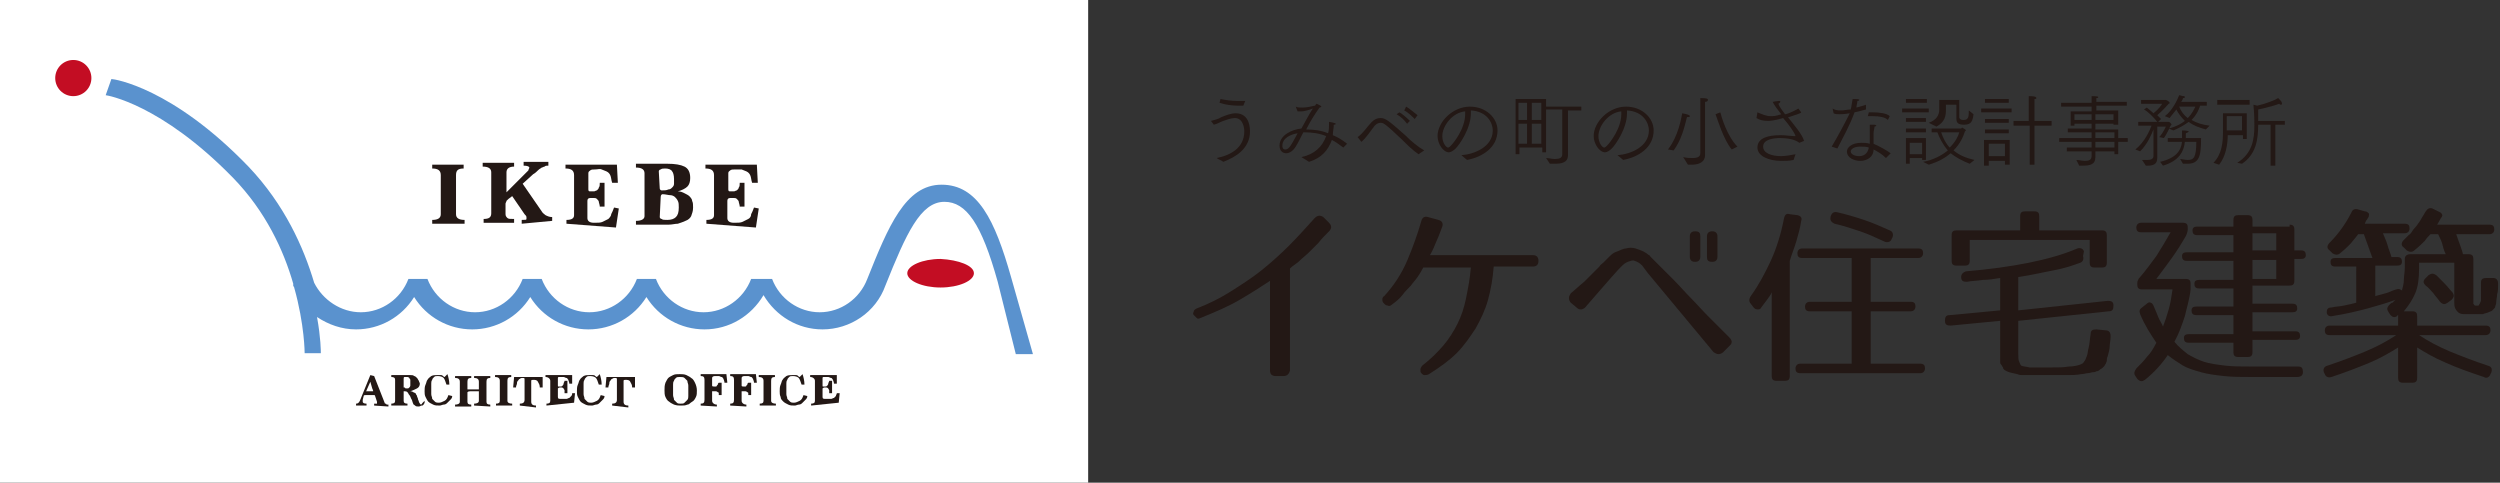 <?xml version="1.0" encoding="utf-8"?>
<!-- Generator: Adobe Illustrator 21.0.0, SVG Export Plug-In . SVG Version: 6.00 Build 0)  -->
<svg version="1.1" id="レイヤー_1" xmlns="http://www.w3.org/2000/svg" xmlns:xlink="http://www.w3.org/1999/xlink" x="0px"
	 y="0px" viewBox="0 0 262.6 50.7" style="enable-background:new 0 0 262.6 50.7;" xml:space="preserve">
<rect x="0" y="0" width="262.6" height="50.7" fill="#333333" stroke="none"/>
<style type="text/css">
	.st0{fill:#231815;}
	.st1{fill:#FFFFFF;}
	.st2{fill:#C30D23;}
	.st3{fill:#5A92CE;}
</style>
<g>
	<path class="st0" d="M127.2,12.7C127.2,12.7,127.2,12.7,127.2,12.7C127.2,12.7,127.2,12.7,127.2,12.7c0.4-0.1,0.8-0.2,1.1-0.4
		c0.5-0.2,1-0.4,1.5-0.4c1.1,0,1.5,0.9,1.5,1.9c0,1.8-1.5,2.7-2.8,3.2c-0.1-0.1-0.6-0.3-0.7-0.4c1.5-0.3,2.9-1.1,2.9-2.8
		c0-0.3-0.1-1.4-1-1.4c-0.4,0-0.9,0.2-1.2,0.3c-0.3,0.1-0.6,0.3-1,0.4L127.2,12.7z M128.2,10.4c0.5,0.1,1.1,0.2,1.7,0.2
		c0.3,0,0.6,0,0.9,0l-0.2,0.5c-0.2,0-0.3,0-0.5,0c-0.7,0-1.4-0.1-2-0.3L128.2,10.4z"/>
	<path class="st0" d="M136.7,16.5c1.4-0.3,2.2-1.1,2.6-2.2c-0.7-0.3-1.5-0.4-2.3-0.4h-0.1c-0.3,0.6-0.6,1.2-0.8,1.5
		c-0.3,0.5-0.7,0.7-1,0.7c-0.3,0-0.7-0.2-0.7-0.8c0-1.1,1.3-1.7,2.3-1.8c0.4-0.7,0.8-1.5,1.2-2.1c-0.3,0.1-0.8,0.3-1.2,0.3
		c-0.1,0-0.3,0-0.4,0l-0.2-0.5c0,0,0,0,0,0c0,0,0,0,0,0h0c0.2,0.1,0.4,0.1,0.7,0.1c0.4,0,0.9-0.1,1.3-0.2c0.1,0,0.1-0.2,0.2-0.2
		c0,0,0.5,0.2,0.5,0.3c0,0-0.1,0.1-0.2,0.1c-0.5,0.7-1,1.5-1.4,2.3c0.8,0,1.6,0.1,2.3,0.4c0.1-0.3,0.1-0.7,0.1-1l0-0.2c0,0,0,0,0,0
		c0,0,0.7,0.1,0.7,0.2c0,0.1-0.1,0.1-0.2,0.1c0,0.4-0.1,0.7-0.1,1.1c0.5,0.2,1,0.5,1.5,0.9l-0.4,0.4c-0.4-0.3-0.8-0.6-1.2-0.8
		c-0.4,1.1-1.1,1.9-2.4,2.3L136.7,16.5z M134.7,15.3c0,0.1,0,0.4,0.3,0.4c0.4,0,0.6-0.4,1.3-1.7C135.6,14.1,134.7,14.5,134.7,15.3z"
		/>
	<path class="st0" d="M142.6,14.4C142.5,14.4,142.5,14.4,142.6,14.4C142.5,14.4,142.5,14.4,142.6,14.4c0.6-0.4,1-1.1,1.5-1.6
		c0.3-0.3,0.6-0.4,0.9-0.4c0.5,0,0.8,0.2,2.6,1.8c0.6,0.6,1.3,1.2,2,1.6l-0.6,0.4c-0.6-0.4-1.2-1-1.8-1.6c-1.8-1.7-1.9-1.7-2.2-1.7
		c-0.2,0-0.4,0.1-0.6,0.3c-0.4,0.5-0.9,1.3-1.4,1.7L142.6,14.4z M147,11.8c0.2,0.1,0.7,0.5,1.1,0.9l-0.3,0.3c-0.3-0.4-0.6-0.7-1.1-1
		L147,11.8z M147.7,11.2c0.2,0.1,0.7,0.5,1.2,0.9l-0.3,0.4c-0.3-0.3-0.7-0.7-1.1-0.9L147.7,11.2z"/>
	<path class="st0" d="M153.5,16.3c1.4-0.1,3.3-0.9,3.3-2.6c0-0.8-0.6-2-2.3-2.1c0,0.1,0,0.2,0,0.3c0,1.6-1.2,3.3-1.6,3.7
		c-0.2,0.2-0.5,0.4-0.7,0.4c-0.6,0-1.2-0.9-1.2-1.7c0-1.5,1.6-3.1,3.4-3.1c1.7,0,2.9,1.2,2.9,2.5c0,1.8-1.6,2.8-3.2,3.1L153.5,16.3z
		 M151.5,14.3c0,0.7,0.4,1.2,0.6,1.2c0.1,0,0.2-0.1,0.3-0.2c0.3-0.3,1.5-1.8,1.5-3.3c0-0.1,0-0.2,0-0.3
		C152.6,11.8,151.5,13.2,151.5,14.3z"/>
	<path class="st0" d="M159.1,10.4h3.3v0.8h3.7v0.4h-1.4v3.8c0,0.4,0,0.8,0,0.9c0,0,0,0,0,0c0,0.8-0.7,0.9-1.4,0.9
		c-0.2,0-0.3,0-0.5,0l-0.4-0.6c0.3,0,0.6,0.1,0.9,0.1c0.5,0,0.8-0.1,0.8-0.5v-4.7h-1.7V16h-0.4v-0.5h-2.4v0.7h-0.4V10.4z
		 M160.4,12.6v-1.8h-0.9v1.8H160.4z M160.4,15.1V13h-0.9v2.1H160.4z M161.9,12.6l0-1.8h-1v1.8H161.9z M161.9,15.1V13h-1v2.1H161.9z"
		/>
	<path class="st0" d="M169.9,16.3c1.4-0.1,3.3-0.9,3.3-2.6c0-0.8-0.6-2-2.3-2.1c0,0.1,0,0.2,0,0.3c0,1.6-1.2,3.3-1.6,3.7
		c-0.2,0.2-0.5,0.4-0.7,0.4c-0.6,0-1.2-0.9-1.2-1.7c0-1.5,1.6-3.1,3.4-3.1c1.7,0,2.9,1.2,2.9,2.5c0,1.8-1.6,2.8-3.2,3.1L169.9,16.3z
		 M167.9,14.3c0,0.7,0.4,1.2,0.6,1.2c0.1,0,0.2-0.1,0.3-0.2c0.3-0.3,1.5-1.8,1.5-3.3c0-0.1,0-0.2,0-0.3
		C169,11.8,167.9,13.2,167.9,14.3z"/>
	<path class="st0" d="M175.2,15.7c1.1-1.4,1.4-3.3,1.5-3.8c0.6,0.1,0.8,0.2,0.8,0.3c0,0.1-0.1,0.1-0.3,0.1h0
		c-0.3,1.2-0.6,2.4-1.4,3.5L175.2,15.7z M176.8,16.5c0.4,0.1,0.7,0.1,1,0.1c0.6,0,0.8-0.2,0.8-0.5l0-5c0,0,0-0.5,0-0.8
		c0.8,0,0.8,0.1,0.8,0.2c0,0.1-0.1,0.2-0.3,0.2c0,0.2,0,0.5,0,0.5v4.2c0,0.4,0,0.8,0,0.9v0c0,0.7-0.6,1-1.4,1c-0.1,0-0.3,0-0.4,0
		L176.8,16.5z M181.9,15.7c-0.9-1.1-1.5-3.2-1.7-3.7l0.5-0.2c0.1,0.4,0.7,2.5,1.8,3.6L181.9,15.7z"/>
	<path class="st0" d="M184.6,11.8C184.6,11.7,184.6,11.7,184.6,11.8C184.6,11.7,184.6,11.7,184.6,11.8c0.5,0.2,0.9,0.4,1.4,0.4
		c0.3,0,0.5,0,1.1-0.2c-0.4-0.5-0.7-0.9-0.9-1.3c0,0,0.5-0.1,0.7-0.1c0.1,0,0.1,0,0.1,0.1c0,0,0,0.1-0.2,0.2
		c0.1,0.3,0.4,0.7,0.7,1.1c0.2,0,0.9-0.3,1.4-0.6l0.3,0.4c0,0,0,0,0,0c0,0.1-0.7,0.3-1.3,0.5l-0.1,0c0.7,0.9,1.5,1.8,1.7,2.5L189,15
		c-0.5-0.4-1.4-0.5-2-0.5c-0.6,0-1.8,0.1-1.8,0.9c0,0.7,0.9,1,1.9,1c0.4,0,1-0.1,1.5-0.2l-0.2,0.6c-0.4,0.1-0.9,0.1-1.3,0.1
		c-1.3,0-2.5-0.5-2.5-1.4c0-1,1.1-1.3,2.4-1.3h0.1c0.4,0,1.1,0.1,1.5,0.1c-0.1-0.4-0.7-1.2-1.3-1.9c-1,0.3-1.5,0.3-1.6,0.3
		c-0.5,0-0.9-0.1-1.2-0.3L184.6,11.8z"/>
	<path class="st0" d="M192.4,15.4c0.6-1,1.3-2.3,1.9-3.5c-0.6,0.1-0.9,0.1-1.1,0.1c-0.2,0-0.4,0-0.6-0.1l-0.1-0.5v0c0,0,0,0,0,0
		c0,0,0,0,0,0c0.3,0.2,0.6,0.2,0.9,0.2c0.3,0,0.7-0.1,1-0.1c0.1-0.4,0.1-0.6,0.2-1.1c0.4,0,0.7,0,0.7,0.1c0,0,0,0.1-0.2,0.1
		c0,0.2-0.1,0.5-0.1,0.7c0.4-0.1,0.7-0.2,1-0.3l0,0.5c-0.3,0.1-0.8,0.2-1.2,0.3c-0.5,1.4-1.3,2.8-1.8,3.8L192.4,15.4z M198.1,16.6
		c-0.4-0.4-0.9-0.7-1.3-0.9c0,0.8-0.7,1.2-1.4,1.2c-0.6,0-1.4-0.3-1.4-1c0-0.4,0.5-0.9,1.5-0.9c0.3,0,0.6,0,0.9,0.1c0-0.5,0-1,0-1.4
		c0-0.2,0-0.4,0-0.6c0,0,0.3,0,0.5,0c0.1,0,0.2,0.1,0.2,0.1s-0.1,0.1-0.2,0.1c0,0.2-0.1,0.4-0.1,0.7c0,0.4,0,0.8,0,1.1
		c0.5,0.2,1.4,0.7,1.8,1L198.1,16.6z M195.4,15.4c-0.7,0-1,0.3-1,0.5c0,0.3,0.4,0.5,0.9,0.5s0.9-0.3,1-0.9
		C196.1,15.4,195.7,15.4,195.4,15.4z M196.3,11.8c0.1,0,0.2,0,0.4,0c0.7,0,1.5,0.1,1.8,0.4l-0.2,0.4c0,0,0,0,0,0c0,0,0,0,0,0
		c-0.3-0.3-0.9-0.4-1.6-0.4c-0.1,0-0.2,0-0.4,0c-0.1,0-0.1,0-0.1,0v0L196.3,11.8z"/>
	<path class="st0" d="M199.8,11.4h2.8v0.4h-2.8V11.4z M200.2,14.5h2.1v2.3l-0.4,0v-0.2h-1.3v0.6l-0.4,0V14.5z M200.2,10.4h2.2v0.4
		h-2.2V10.4z M200.2,12.4h2.1v0.4h-2.1V12.4z M200.2,13.5h2.1v0.4h-2.1V13.5z M201.9,16.2v-1.2h-1.3v1.2H201.9z M202,17
		c1.1-0.2,2-0.7,2.6-1.2c-0.6-0.7-0.9-1.4-1.1-1.9h-0.6v-0.4h3.1c0,0,0.1-0.1,0.1-0.1c0,0,0.4,0.2,0.4,0.3c0,0-0.1,0.1-0.1,0.1
		c-0.2,0.6-0.5,1.3-1.2,2c0.6,0.5,1.3,0.8,2.2,1l-0.5,0.4c-0.8-0.3-1.5-0.7-2-1.1c-0.6,0.5-1.3,0.9-2.3,1.2L202,17z M202.6,12.9
		c0.8-0.3,1.1-0.8,1.1-1.4c0-0.3,0-0.9,0-1h2.1l0,1.8c0,0.2,0.2,0.3,0.4,0.3c0.4,0,0.6-0.1,0.6-0.8v-0.2l0.5,0.4
		c-0.1,0.7-0.2,1.1-1,1.1c-0.6,0-0.8-0.2-0.8-0.6l0-1.5h-1.1v0.5c0,0.7-0.1,1.3-1,1.8L202.6,12.9z M203.9,13.9
		c0.2,0.6,0.5,1.2,0.9,1.6c0.6-0.6,0.9-1.2,1-1.6H203.9z"/>
	<path class="st0" d="M208.1,11.4h3.2v0.4h-3.2V11.4z M208.5,14.7h2.6v2.6h-0.5v-0.4h-1.7v0.5h-0.5V14.7z M208.5,10.4h2.5v0.4h-2.5
		V10.4z M208.5,12.5h2.5v0.4h-2.5V12.5z M208.5,13.6h2.5V14h-2.5V13.6z M210.6,16.4v-1.3h-1.7v1.3H210.6z M213.1,13.2h-1.6v-0.5h1.6
		v-2c0-0.1,0-0.4,0-0.6c0.3,0,0.8,0,0.8,0.2c0,0.1-0.1,0.1-0.2,0.1c0,0.1,0,0.4,0,0.4v1.9h1.8v0.5h-1.8v4.1h-0.5V13.2z"/>
	<path class="st0" d="M218.1,16.8c0.3,0,0.6,0.1,0.9,0.1c0.4,0,0.7-0.1,0.7-0.5v-0.5h-2.6v-0.4h2.6v-0.6h-3.4v-0.4h3.4v-0.6h-2.5
		v-0.4h2.5V13h-1.8v0.2h-0.4v-1.5h2.2v-0.5h-3.2v-0.4h3.2v-0.1c0,0,0-0.3,0-0.6c0.3,0,0.7,0,0.7,0.1c0,0.1-0.1,0.1-0.2,0.1
		c0,0.2,0,0.4,0,0.4v0h3.2v0.4h-3.2v0.5h2.3v1.5H222V13h-1.9v0.6h2.4v0.9h1v0.4h-1v1.3h-0.4v-0.3h-2c0,0.3,0,0.5,0,0.6
		c0,0.8-0.6,0.9-1.3,0.9c-0.1,0-0.3,0-0.4,0L218.1,16.8z M219.7,12.7V12h-1.8v0.6H219.7z M222,12.7V12h-1.9v0.6H222z M222.1,14.5
		v-0.6h-2v0.6H222.1z M222.1,15.5v-0.6h-2v0.6H222.1z"/>
	<path class="st0" d="M225,16.8c0.1,0,0.4,0,0.6,0c0.3,0,0.6-0.1,0.6-0.4v-0.9c0-0.5,0-1.4,0-1.9c-0.2,0.5-0.6,1.5-1.4,2.3l-0.5-0.2
		c1-0.8,1.5-2,1.7-2.5h-1.4v-0.4h2c-0.4-0.5-1-1.1-1.4-1.3l0.3-0.2c0.1,0.1,0.4,0.3,0.7,0.6c0.5-0.4,0.9-0.9,0.9-1l-2.2,0v-0.4h2.5
		c0,0,0.1,0,0.1,0c0.1,0,0.4,0.2,0.4,0.3c0,0,0,0.1-0.1,0.1c-0.1,0.1-0.6,0.7-1.2,1.2c0.1,0.1,0.3,0.3,0.4,0.4l-0.3,0.3h1
		c0,0,0.1,0,0.1,0c0,0,0,0,0,0c0.1,0,0.3,0.2,0.3,0.3c0,0-0.1,0.1-0.1,0.1c-0.1,0.2-0.4,0.9-0.7,1.3l-0.5-0.1
		c0.4-0.4,0.7-1.1,0.7-1.1h-0.9v2.5c0,0.4,0,0.7,0,0.8c0,0.7-0.5,0.8-1,0.8c-0.1,0-0.2,0-0.2,0L225,16.8z M226.9,17
		c1.7-0.4,2.2-1.2,2.3-2.1h-1.5v-0.4h1.5c0,0,0-0.1,0-0.8c0.6,0,0.7,0.1,0.7,0.1c0,0.1-0.1,0.1-0.3,0.2c0,0.1,0,0.3,0,0.5h1.6
		c0,1.7-0.1,2.7-1.4,2.7c-0.2,0-0.4,0-0.5,0l-0.3-0.5c0.2,0,0.5,0.1,0.8,0.1c0.6,0,0.9-0.2,0.9-1.9h-1.2c-0.1,1-0.6,2-2.3,2.5
		L226.9,17z M227.8,13.5c0.8-0.2,1.3-0.5,1.7-0.8c-0.4-0.4-0.7-0.8-0.9-1.2c-0.2,0.3-0.5,0.6-0.7,0.9l-0.5-0.2
		c0.8-0.6,1.3-1.7,1.5-2.2c0.1,0,0.3,0.1,0.5,0.1c0.1,0,0.1,0.1,0.1,0.1c0,0.1-0.1,0.1-0.2,0.1h0c0,0.1-0.1,0.3-0.2,0.4h2.7v0.4
		h-0.7c-0.1,0.3-0.3,0.9-0.9,1.5c0.5,0.3,1.1,0.5,1.9,0.6l-0.4,0.4c-0.7-0.2-1.3-0.4-1.8-0.8c-0.4,0.3-0.9,0.6-1.6,0.9L227.8,13.5z
		 M228.9,11.2c0.2,0.5,0.5,0.9,0.9,1.2c0.5-0.5,0.7-1,0.8-1.2H228.9z"/>
	<path class="st0" d="M232.5,17.1c0.9-0.9,1-2.2,1-3.2l0-0.7l0-1.3h2.5v2.7h-0.4v-0.4h-1.6c0,1-0.2,2.2-0.9,3.1L232.5,17.1z
		 M232.9,10.5h3.4V11h-3.4V10.5z M235.5,13.7v-1.5h-1.6l0,0.9l0,0.6H235.5z M235,17.1c1.6-1,1.8-2.5,1.8-3.9c0-0.4,0-1.2-0.1-2.2
		l0.4,0.1c0.9-0.2,1.9-0.6,2.2-0.8c0.3,0.3,0.4,0.4,0.4,0.6c0,0,0,0.1-0.1,0.1s-0.1,0-0.2-0.1c-0.2,0.1-1.2,0.4-2.2,0.6l0,1.2h2.8
		v0.4H239v4.3h-0.5v-4.3h-1.3c0,1.5-0.2,3.1-1.7,4.1L235,17.1z"/>
</g>
<rect class="st1" width="114.3" height="50.7"/>
<g>
	<g>
		<path class="st0" d="M45.4,23.5l0-0.4c0.6,0,0.9-0.2,0.9-0.6l0-4.1c0-0.5-0.3-0.7-0.9-0.7l0-0.4l3.3,0l0,0.4
			c-0.6,0-0.8,0.2-0.8,0.7l0,4.1c0,0.4,0.3,0.6,0.9,0.6l0,0.4L45.4,23.5z"/>
		<path class="st0" d="M54.8,23.5l0-0.4c0.4,0,0.5,0,0.5-0.1c0,0,0-0.1,0-0.2c0-0.1-0.1-0.2-0.2-0.3l-1.3-1.9l-0.4,0.3
			c-0.1,0.1-0.1,0.1-0.2,0.2c0,0.1-0.1,0.2-0.1,0.3l0,1.1c0,0.2,0.1,0.3,0.2,0.4c0.1,0.1,0.3,0.1,0.7,0.1l0,0.4l-3.2,0l0-0.4
			c0.6,0,0.8-0.2,0.8-0.6l0-4.3c0-0.4-0.3-0.6-0.9-0.6l0-0.4l3.3,0l0,0.4c-0.5,0-0.8,0.2-0.8,0.6l0,2.1l2-2c0.1-0.1,0.2-0.2,0.3-0.3
			c0-0.1,0.1-0.2,0.1-0.3c0-0.1-0.2-0.2-0.6-0.2l0-0.4l2.6,0l0,0.4c-0.2,0-0.3,0-0.4,0.1c-0.1,0-0.2,0.1-0.3,0.1
			c-0.1,0.1-0.2,0.1-0.4,0.3c-0.1,0.1-0.3,0.3-0.5,0.4l-1.1,1l2,2.9c0.1,0.2,0.3,0.3,0.4,0.4c0.2,0.1,0.4,0.2,0.7,0.2l0,0.4
			L54.8,23.5z"/>
		<path class="st0" d="M59.5,23.5l0-0.4c0.6,0,0.8-0.2,0.8-0.5l0-4.2c0-0.5-0.3-0.7-0.9-0.7l0-0.4l5.4,0l0.1,1.9l-0.6,0
			c-0.1-0.3-0.1-0.6-0.2-0.8c-0.1-0.2-0.2-0.3-0.4-0.4c-0.2-0.1-0.3-0.1-0.5-0.2s-0.4,0-0.7,0c-0.2,0-0.4,0-0.5,0.1
			s-0.2,0.1-0.2,0.3l0,1.7c0,0.2,0.1,0.2,0.2,0.2c0.2,0,0.3,0,0.4,0c0.1,0,0.2-0.1,0.3-0.1c0.1-0.1,0.2-0.2,0.2-0.3
			c0.1-0.1,0.1-0.3,0.1-0.5l0.5,0l0,2.5l-0.5,0c0-0.2-0.1-0.4-0.1-0.5c0-0.1-0.1-0.2-0.2-0.3c-0.1-0.1-0.2-0.1-0.3-0.1
			c-0.1,0-0.3,0-0.4,0c-0.2,0-0.3,0.1-0.3,0.3l0,1.8c0,0.3,0.2,0.5,0.7,0.5c0.4,0,0.7,0,0.9-0.1c0.2-0.1,0.4-0.2,0.6-0.3
			c0.1-0.1,0.3-0.3,0.3-0.5c0.1-0.2,0.2-0.4,0.3-0.7l0.5,0.1l-0.3,2L59.5,23.5z"/>
		<path class="st0" d="M67.7,18.2c0-0.4-0.3-0.6-0.9-0.6l0-0.4l3.3,0c0.8,0,1.4,0.1,1.8,0.3c0.4,0.2,0.6,0.6,0.6,1.2
			c0,0.4-0.1,0.7-0.3,0.9c-0.2,0.2-0.6,0.4-1,0.5c0.3,0,0.5,0.1,0.7,0.2c0.2,0.1,0.4,0.2,0.5,0.3c0.1,0.1,0.3,0.3,0.3,0.5
			c0.1,0.2,0.1,0.4,0.1,0.7c0,0.4-0.1,0.6-0.2,0.9c-0.1,0.2-0.3,0.4-0.6,0.5c-0.2,0.1-0.5,0.2-0.8,0.3c-0.3,0-0.6,0.1-1,0.1
			c-0.5,0-1.1,0-1.6,0c-0.6,0-1.2,0-1.8,0l0-0.4c0.6,0,0.9-0.2,0.9-0.5L67.7,18.2z M69.3,19.8c0,0.1,0.1,0.2,0.2,0.2
			c0.3,0,0.5,0,0.7-0.1c0.2,0,0.3-0.1,0.4-0.2c0.1-0.1,0.2-0.2,0.2-0.4c0-0.1,0-0.3,0-0.5c0-0.4-0.1-0.7-0.2-0.8
			c-0.1-0.2-0.4-0.3-0.7-0.3c-0.2,0-0.4,0-0.5,0.1c-0.1,0-0.2,0.1-0.2,0.2L69.3,19.8z M69.3,22.8c0,0.1,0.1,0.2,0.2,0.2
			c0.1,0.1,0.3,0.1,0.6,0.1c0.4,0,0.7-0.1,0.9-0.3c0.2-0.2,0.3-0.5,0.3-1c0-0.3,0-0.5-0.1-0.7c-0.1-0.2-0.2-0.3-0.3-0.4
			c-0.1-0.1-0.3-0.2-0.5-0.2c-0.2,0-0.5-0.1-0.8-0.1c-0.1,0-0.2,0.1-0.2,0.3L69.3,22.8z"/>
		<path class="st0" d="M74.2,23.5l0-0.4c0.6,0,0.8-0.2,0.8-0.5l0-4.2c0-0.5-0.3-0.7-0.9-0.7l0-0.4l5.4,0l0.1,1.9l-0.6,0
			c-0.1-0.3-0.1-0.6-0.2-0.8c-0.1-0.2-0.2-0.3-0.4-0.4c-0.2-0.1-0.3-0.1-0.5-0.2c-0.2,0-0.4,0-0.7,0c-0.2,0-0.4,0-0.5,0.1
			s-0.2,0.1-0.2,0.3l0,1.7c0,0.2,0.1,0.2,0.2,0.2c0.2,0,0.3,0,0.4,0c0.1,0,0.2-0.1,0.3-0.1c0.1-0.1,0.2-0.2,0.2-0.3
			c0.1-0.1,0.1-0.3,0.1-0.5l0.5,0l0,2.5l-0.5,0c0-0.2-0.1-0.4-0.1-0.5c0-0.1-0.1-0.2-0.2-0.3c-0.1-0.1-0.2-0.1-0.3-0.1
			c-0.1,0-0.3,0-0.4,0c-0.2,0-0.3,0.1-0.3,0.3l0,1.8c0,0.3,0.2,0.5,0.7,0.5c0.4,0,0.7,0,0.9-0.1c0.2-0.1,0.4-0.2,0.6-0.3
			s0.3-0.3,0.3-0.5c0.1-0.2,0.2-0.4,0.3-0.7l0.5,0.1l-0.3,2L74.2,23.5z"/>
	</g>
	<g>
		<circle class="st2" cx="7.7" cy="8.2" r="1.9"/>
		<path class="st2" d="M102.3,28.7c0,0.8-1.6,1.5-3.5,1.5c-1.9,0-3.5-0.7-3.5-1.5c0-0.8,1.6-1.5,3.5-1.5
			C100.7,27.3,102.3,27.9,102.3,28.7z"/>
		<g>
			<path class="st3" d="M106.2,29.1c-1.7-6-3.5-9.7-7.3-9.7c-3.8,0-5.6,4.4-7.8,9.9c0,0,0,0,0,0c-0.8,2.1-2.8,3.5-5,3.5
				c-2.2,0-4.2-1.4-5-3.5c0,0,0,0,0,0l-2.2,0c0,0,0,0,0,0c-0.8,2.1-2.8,3.5-5,3.5c-2.2,0-4.2-1.4-5-3.5c0,0,0,0,0,0l-2,0
				c0,0,0,0,0,0c-0.8,2.1-2.8,3.5-5,3.5c-2.2,0-4.2-1.4-5-3.5c0,0,0,0,0,0l-2,0c0,0,0,0,0,0c-0.8,2.1-2.8,3.5-5,3.5
				c-2.2,0-4.2-1.4-5-3.5c0,0,0,0,0,0l-2,0c0,0,0,0,0,0c-0.8,2.1-2.8,3.5-5,3.5c-2.1,0-4-1.3-4.9-3.1c-1.1-3.7-3.1-8.2-6.9-12.2
				c-8-8.3-14.1-9.2-14.4-9.2L11.1,10c0.1,0,5.8,0.9,13.4,8.7c3.4,3.5,5.3,7.6,6.3,11.1c0,0.1,0,0.1,0,0.2c0,0.1,0.1,0.1,0.1,0.2
				c1.1,3.9,1.1,6.9,1.1,6.9l1.7,0c0-0.2,0-1.6-0.4-3.8c1.2,0.8,2.6,1.3,4.1,1.3c2.5,0,4.8-1.3,6.1-3.4c1.3,2.1,3.6,3.4,6.1,3.4
				c2.5,0,4.8-1.3,6.1-3.4c1.3,2.1,3.6,3.4,6.1,3.4c2.5,0,4.8-1.3,6.1-3.4c1.3,2.1,3.6,3.4,6.1,3.4c2.6,0,4.9-1.4,6.2-3.6
				c1.3,2.2,3.6,3.6,6.2,3.6c2.9,0,5.6-1.8,6.6-4.6l0,0c2.2-5.5,3.7-8.8,6.2-8.8c2.3,0,3.9,2.3,5.6,8.4l1.9,7.6l1.8,0L106.2,29.1z"
				/>
		</g>
	</g>
	<g>
		<g>
			<path class="st0" d="M39.3,42.6l0-0.2c0,0,0.1,0,0.1,0c0,0,0.1,0,0.1,0c0,0,0.1,0,0.1,0c0,0,0,0,0,0c0,0,0,0,0-0.1s0,0,0-0.1
				l-0.2-0.6c0,0,0-0.1-0.1-0.1c-0.1,0-0.1,0-0.2,0l-0.7,0c-0.1,0-0.2,0-0.2,0.1L38.1,42c0,0,0,0,0,0.1c0,0,0,0,0,0.1
				c0,0.1,0.1,0.2,0.4,0.2l0,0.2l-1.1,0l0-0.2c0.2,0,0.3-0.1,0.4-0.3l1.1-2.7l0.4,0.1l1.1,2.8c0,0,0,0.1,0.1,0.1c0,0,0.1,0,0.1,0.1
				c0,0,0.1,0,0.1,0c0,0,0.1,0,0.1,0l0,0.2L39.3,42.6z M38.9,40.1L38.5,41c0,0.1-0.1,0.1-0.1,0.1c0,0,0,0,0.1,0l0.6,0
				c0.1,0,0.1,0,0.1,0c0,0,0-0.1-0.1-0.3L38.9,40.1z"/>
			<path class="st0" d="M44.6,42.1c0,0,0,0.1,0,0.2c0,0.1-0.1,0.1-0.1,0.2c-0.1,0.1-0.1,0.1-0.2,0.1c-0.1,0-0.2,0.1-0.3,0.1
				c-0.2,0-0.3,0-0.4-0.1c-0.1-0.1-0.2-0.1-0.2-0.2c-0.1-0.2-0.1-0.4-0.2-0.5c-0.1-0.2-0.1-0.3-0.2-0.4c-0.1-0.1-0.1-0.2-0.2-0.3
				c-0.1-0.1-0.2-0.1-0.3-0.1c-0.1,0-0.1,0-0.1,0l0,1c0,0.2,0.1,0.3,0.4,0.3l0,0.2l-1.7,0l0-0.2c0.3,0,0.4-0.1,0.4-0.3l0-2.2
				c0-0.2-0.1-0.3-0.4-0.3l0-0.2l0.8,0c0.1,0,0.2,0,0.3,0c0.1,0,0.2,0,0.2,0c0.1,0,0.2,0,0.3,0c0.1,0,0.2,0,0.4,0
				c0.2,0,0.3,0,0.4,0.1c0.1,0,0.2,0.1,0.3,0.2c0.1,0.1,0.1,0.2,0.2,0.3c0,0.1,0.1,0.2,0.1,0.3c0,0.2-0.1,0.4-0.3,0.5
				c-0.2,0.1-0.4,0.2-0.7,0.3c0.1,0,0.2,0,0.3,0.1c0.1,0,0.2,0.1,0.2,0.1c0.1,0,0.1,0.1,0.1,0.1c0,0.1,0.1,0.1,0.1,0.2
				c0,0.1,0.1,0.2,0.1,0.3c0,0.1,0.1,0.2,0.1,0.3c0,0.1,0.1,0.1,0.1,0.2c0,0,0.1,0.1,0.1,0.1c0.1,0,0.1-0.1,0.2-0.2L44.6,42.1z
				 M42.6,40.8c0.1,0,0.2,0,0.2,0c0.1,0,0.1,0,0.2-0.1c0,0,0.1-0.1,0.1-0.2c0-0.1,0-0.2,0-0.3c0-0.1,0-0.2,0-0.3
				c0-0.1-0.1-0.1-0.1-0.2c0,0-0.1-0.1-0.2-0.1c-0.1,0-0.1,0-0.2,0l-0.1,0c-0.1,0-0.1,0.1-0.1,0.2l0,0.9c0,0,0,0,0.1,0L42.6,40.8z"
				/>
			<path class="st0" d="M47.5,41.6c0,0.2-0.1,0.3-0.2,0.4c-0.1,0.1-0.2,0.2-0.3,0.3c-0.1,0.1-0.2,0.2-0.4,0.2
				c-0.1,0-0.3,0.1-0.4,0.1c-0.3,0-0.5,0-0.7-0.1s-0.4-0.2-0.5-0.3c-0.1-0.1-0.2-0.3-0.3-0.5c-0.1-0.2-0.1-0.4-0.1-0.6
				c0-0.2,0-0.5,0.1-0.7c0.1-0.2,0.1-0.4,0.2-0.5c0.1-0.2,0.3-0.3,0.4-0.4c0.2-0.1,0.4-0.1,0.6-0.1c0.1,0,0.2,0,0.2,0
				c0.1,0,0.2,0,0.2,0c0.1,0,0.2,0,0.2,0.1c0.1,0,0.1,0.1,0.2,0.1c0.1-0.1,0.2-0.2,0.3-0.3c0.1,0.3,0.2,0.7,0.2,1.1l-0.3,0
				c-0.1-0.3-0.2-0.6-0.3-0.7c-0.1-0.1-0.3-0.2-0.6-0.2c-0.2,0-0.3,0-0.4,0.1c-0.1,0.1-0.2,0.2-0.2,0.3c-0.1,0.1-0.1,0.3-0.1,0.4
				c0,0.2,0,0.3,0,0.5c0,0.2,0,0.4,0,0.6c0,0.2,0.1,0.3,0.1,0.5c0.1,0.1,0.2,0.2,0.3,0.3c0.1,0.1,0.3,0.1,0.4,0.1
				c0.2,0,0.4-0.1,0.6-0.2c0.2-0.1,0.3-0.3,0.4-0.6L47.5,41.6z"/>
			<path class="st0" d="M49.8,42.6l0-0.2c0.3,0,0.5-0.1,0.5-0.3l0-1c0,0-0.1,0-0.1,0c-0.1,0-0.1,0-0.2,0l-0.6,0
				c-0.1,0-0.2,0-0.3,0.1l0,1c0,0.2,0.1,0.3,0.4,0.3l0,0.2l-1.7,0l0-0.2c0.3,0,0.5-0.1,0.5-0.3l0-2.1c0-0.3-0.2-0.4-0.5-0.4l0-0.2
				l1.7,0l0,0.2c-0.3,0-0.4,0.1-0.4,0.4l0,0.8c0,0,0.1,0,0.1,0s0.1,0,0.2,0l0.6,0c0.2,0,0.3,0,0.3,0l0-0.8c0-0.3-0.2-0.4-0.5-0.4
				l0-0.2l1.7,0l0,0.2c-0.3,0-0.4,0.1-0.4,0.4l0,2.1c0,0.2,0.1,0.3,0.4,0.3l0,0.2L49.8,42.6z"/>
			<path class="st0" d="M52.1,42.6l0-0.2c0.3,0,0.4-0.1,0.4-0.3l0-2.1c0-0.3-0.2-0.4-0.5-0.4l0-0.2l1.7,0l0,0.2
				c-0.3,0-0.4,0.1-0.4,0.4l0,2.1c0,0.2,0.2,0.3,0.5,0.3l0,0.2L52.1,42.6z"/>
			<path class="st0" d="M54.6,42.6l0-0.2c0.3,0,0.5-0.1,0.5-0.4l0-2.2c0-0.1-0.1-0.1-0.2-0.1c-0.1,0-0.2,0-0.3,0.1
				c-0.1,0-0.1,0.1-0.2,0.2s-0.1,0.2-0.1,0.3c0,0.1-0.1,0.2-0.1,0.4l-0.3,0l0.1-1.1c0.1,0,0.2,0,0.3,0c0.1,0,0.2,0,0.2,0l1.9,0
				c0.1,0,0.2,0,0.3,0c0.1,0,0.2,0,0.3,0l0,1.1l-0.3,0c0-0.3-0.1-0.4-0.2-0.6s-0.3-0.2-0.5-0.2c-0.1,0-0.2,0-0.2,0.1l0,2.2
				c0,0.3,0.2,0.4,0.5,0.4l0,0.2L54.6,42.6z"/>
			<path class="st0" d="M57.4,42.6l0-0.2c0.3,0,0.4-0.1,0.4-0.3l0-2.1c0-0.2-0.2-0.4-0.5-0.4l0-0.2l2.8,0l0,0.9l-0.3,0
				c0-0.2-0.1-0.3-0.1-0.4c-0.1-0.1-0.1-0.2-0.2-0.2c-0.1,0-0.2-0.1-0.3-0.1c-0.1,0-0.2,0-0.3,0c-0.1,0-0.2,0-0.2,0
				c-0.1,0-0.1,0.1-0.1,0.1l0,0.8c0,0.1,0,0.1,0.1,0.1c0.1,0,0.1,0,0.2,0c0.1,0,0.1,0,0.2-0.1c0,0,0.1-0.1,0.1-0.2
				c0-0.1,0.1-0.2,0.1-0.3l0.3,0l0,1.3l-0.3,0c0-0.1,0-0.2,0-0.3c0-0.1-0.1-0.1-0.1-0.2c0,0-0.1-0.1-0.2-0.1c-0.1,0-0.1,0-0.2,0
				c-0.1,0-0.2,0.1-0.2,0.1l0,0.9c0,0.2,0.1,0.2,0.4,0.2c0.2,0,0.4,0,0.5,0s0.2-0.1,0.3-0.1c0.1-0.1,0.1-0.1,0.2-0.2
				s0.1-0.2,0.1-0.3l0.3,0l-0.1,1L57.4,42.6z"/>
			<path class="st0" d="M63.5,41.6c0,0.2-0.1,0.3-0.2,0.4c-0.1,0.1-0.2,0.2-0.3,0.3c-0.1,0.1-0.2,0.2-0.4,0.2
				c-0.1,0-0.3,0.1-0.4,0.1c-0.3,0-0.5,0-0.7-0.1c-0.2-0.1-0.4-0.2-0.5-0.3c-0.1-0.1-0.2-0.3-0.3-0.5c-0.1-0.2-0.1-0.4-0.1-0.6
				c0-0.2,0-0.5,0.1-0.7c0.1-0.2,0.1-0.4,0.2-0.5c0.1-0.2,0.3-0.3,0.4-0.4c0.2-0.1,0.4-0.1,0.6-0.1c0.1,0,0.2,0,0.2,0
				c0.1,0,0.2,0,0.2,0s0.2,0,0.2,0.1c0.1,0,0.1,0.1,0.2,0.1c0.1-0.1,0.2-0.2,0.3-0.3c0.1,0.3,0.2,0.7,0.2,1.1l-0.3,0
				c-0.1-0.3-0.2-0.6-0.3-0.7c-0.1-0.1-0.3-0.2-0.6-0.2c-0.2,0-0.3,0-0.4,0.1c-0.1,0.1-0.2,0.2-0.2,0.3c-0.1,0.1-0.1,0.3-0.1,0.4
				c0,0.2,0,0.3,0,0.5c0,0.2,0,0.4,0,0.6c0,0.2,0.1,0.3,0.1,0.5c0.1,0.1,0.2,0.2,0.3,0.3c0.1,0.1,0.3,0.1,0.4,0.1
				c0.2,0,0.4-0.1,0.6-0.2c0.2-0.1,0.3-0.3,0.4-0.6L63.5,41.6z"/>
			<path class="st0" d="M64.3,42.6l0-0.2c0.3,0,0.5-0.1,0.5-0.4l0-2.2c0-0.1-0.1-0.1-0.2-0.1c-0.1,0-0.2,0-0.3,0.1
				c-0.1,0-0.1,0.1-0.2,0.2s-0.1,0.2-0.1,0.3c0,0.1-0.1,0.2-0.1,0.4l-0.3,0l0.1-1.1c0.1,0,0.2,0,0.3,0c0.1,0,0.2,0,0.2,0l1.9,0
				c0.1,0,0.2,0,0.3,0c0.1,0,0.2,0,0.3,0l0,1.1l-0.3,0c0-0.3-0.1-0.4-0.2-0.6s-0.3-0.2-0.5-0.2c-0.1,0-0.2,0-0.2,0.1l0,2.2
				c0,0.3,0.2,0.4,0.5,0.4l0,0.2L64.3,42.6z"/>
			<path class="st0" d="M73.2,41c0,0.3,0,0.5-0.1,0.7c-0.1,0.2-0.2,0.4-0.4,0.5c-0.2,0.1-0.3,0.3-0.5,0.3c-0.2,0.1-0.4,0.1-0.7,0.1
				c-0.2,0-0.4,0-0.7-0.1c-0.2-0.1-0.4-0.2-0.5-0.3c-0.2-0.1-0.3-0.3-0.4-0.5c-0.1-0.2-0.1-0.5-0.1-0.7c0-0.3,0-0.5,0.1-0.8
				c0.1-0.2,0.2-0.4,0.3-0.5c0.1-0.1,0.3-0.2,0.5-0.3c0.2-0.1,0.4-0.1,0.7-0.1c0.2,0,0.5,0,0.7,0.1c0.2,0.1,0.4,0.2,0.5,0.3
				c0.2,0.1,0.3,0.3,0.4,0.5C73.1,40.4,73.2,40.7,73.2,41z M71.5,42.4c0.2,0,0.3,0,0.4-0.1c0.1-0.1,0.2-0.2,0.3-0.3
				c0.1-0.1,0.1-0.3,0.1-0.4c0-0.2,0-0.4,0-0.6c0-0.2,0-0.4,0-0.5c0-0.2-0.1-0.3-0.1-0.5c-0.1-0.1-0.2-0.2-0.3-0.3
				c-0.1-0.1-0.3-0.1-0.5-0.1c-0.2,0-0.3,0-0.4,0.1c-0.1,0.1-0.2,0.2-0.2,0.3c-0.1,0.1-0.1,0.3-0.1,0.4c0,0.2,0,0.3,0,0.5
				c0,0.2,0,0.4,0,0.6c0,0.2,0.1,0.3,0.1,0.5c0.1,0.1,0.2,0.2,0.3,0.3C71.2,42.4,71.3,42.4,71.5,42.4z"/>
			<path class="st0" d="M73.6,42.6l0-0.2c0.3,0,0.4-0.1,0.4-0.4l0-2.1c0-0.3-0.1-0.4-0.4-0.4l0-0.2l2.7,0l0.1,0.9l-0.3,0
				c0-0.2-0.1-0.3-0.1-0.4c-0.1-0.1-0.1-0.2-0.2-0.2c-0.1,0-0.2-0.1-0.3-0.1c-0.1,0-0.2,0-0.4,0c-0.2,0-0.3,0.1-0.3,0.2l0,0.8
				c0,0.1,0.1,0.1,0.2,0.1c0.1,0,0.1,0,0.2,0c0,0,0.1,0,0.1-0.1c0,0,0.1-0.1,0.1-0.1c0-0.1,0-0.1,0.1-0.2l0.3,0l0,1.3l-0.3,0l0-0.1
				c0,0,0-0.1,0-0.1c0,0,0-0.1-0.1-0.1c0,0-0.1-0.1-0.2-0.1c-0.1,0-0.2,0-0.3,0c-0.1,0-0.1,0-0.1,0c0,0,0,0,0,0.1l0,0.9
				c0,0.2,0.2,0.4,0.5,0.4l0,0.2L73.6,42.6z"/>
			<path class="st0" d="M76.7,42.6l0-0.2c0.3,0,0.4-0.1,0.4-0.4l0-2.1c0-0.3-0.1-0.4-0.4-0.4l0-0.2l2.7,0l0.1,0.9l-0.3,0
				c0-0.2-0.1-0.3-0.1-0.4c-0.1-0.1-0.1-0.2-0.2-0.2c-0.1,0-0.2-0.1-0.3-0.1c-0.1,0-0.2,0-0.4,0c-0.2,0-0.3,0.1-0.3,0.2l0,0.8
				c0,0.1,0.1,0.1,0.2,0.1c0.1,0,0.1,0,0.2,0c0,0,0.1,0,0.1-0.1c0,0,0.1-0.1,0.1-0.1c0-0.1,0-0.1,0.1-0.2l0.3,0l0,1.3l-0.3,0l0-0.1
				c0,0,0-0.1,0-0.1s0-0.1-0.1-0.1c0,0-0.1-0.1-0.2-0.1c-0.1,0-0.2,0-0.3,0c-0.1,0-0.1,0-0.1,0c0,0,0,0,0,0.1l0,0.9
				c0,0.2,0.2,0.4,0.5,0.4l0,0.2L76.7,42.6z"/>
			<path class="st0" d="M79.8,42.6l0-0.2c0.3,0,0.4-0.1,0.4-0.3l0-2.1c0-0.3-0.2-0.4-0.5-0.4l0-0.2l1.7,0l0,0.2
				c-0.3,0-0.4,0.1-0.4,0.4l0,2.1c0,0.2,0.2,0.3,0.5,0.3l0,0.2L79.8,42.6z"/>
			<path class="st0" d="M84.8,41.6c0,0.2-0.1,0.3-0.2,0.4c-0.1,0.1-0.2,0.2-0.3,0.3c-0.1,0.1-0.2,0.2-0.4,0.2
				c-0.1,0-0.3,0.1-0.4,0.1c-0.3,0-0.5,0-0.7-0.1c-0.2-0.1-0.4-0.2-0.5-0.3C82.1,42,82,41.9,82,41.7c-0.1-0.2-0.1-0.4-0.1-0.6
				c0-0.2,0-0.5,0.1-0.7c0.1-0.2,0.1-0.4,0.2-0.5c0.1-0.2,0.3-0.3,0.4-0.4c0.2-0.1,0.4-0.1,0.6-0.1c0.1,0,0.2,0,0.2,0
				c0.1,0,0.2,0,0.2,0c0.1,0,0.2,0,0.2,0.1c0.1,0,0.1,0.1,0.2,0.1c0.1-0.1,0.2-0.2,0.3-0.3c0.1,0.3,0.2,0.7,0.2,1.1l-0.3,0
				c-0.1-0.3-0.2-0.6-0.3-0.7c-0.1-0.1-0.3-0.2-0.6-0.2c-0.2,0-0.3,0-0.4,0.1c-0.1,0.1-0.2,0.2-0.2,0.3c-0.1,0.1-0.1,0.3-0.1,0.4
				c0,0.2,0,0.3,0,0.5c0,0.2,0,0.4,0,0.6c0,0.2,0.1,0.3,0.1,0.5c0.1,0.1,0.2,0.2,0.3,0.3c0.1,0.1,0.3,0.1,0.4,0.1
				c0.2,0,0.4-0.1,0.6-0.2c0.2-0.1,0.3-0.3,0.4-0.6L84.8,41.6z"/>
			<path class="st0" d="M85.2,42.6l0-0.2c0.3,0,0.4-0.1,0.4-0.3l0-2.1c0-0.2-0.2-0.4-0.5-0.4l0-0.2l2.8,0l0,0.9l-0.3,0
				c0-0.2-0.1-0.3-0.1-0.4c-0.1-0.1-0.1-0.2-0.2-0.2c-0.1,0-0.2-0.1-0.3-0.1c-0.1,0-0.2,0-0.3,0c-0.1,0-0.2,0-0.2,0
				c-0.1,0-0.1,0.1-0.1,0.1l0,0.8c0,0.1,0,0.1,0.1,0.1c0.1,0,0.1,0,0.2,0c0.1,0,0.1,0,0.2-0.1c0,0,0.1-0.1,0.1-0.2
				c0-0.1,0.1-0.2,0.1-0.3l0.3,0l0,1.3l-0.3,0c0-0.1,0-0.2,0-0.3c0-0.1-0.1-0.1-0.1-0.2c0,0-0.1-0.1-0.2-0.1c-0.1,0-0.1,0-0.2,0
				c-0.1,0-0.2,0.1-0.2,0.1l0,0.9c0,0.2,0.1,0.2,0.4,0.2c0.2,0,0.4,0,0.5,0c0.1,0,0.2-0.1,0.3-0.1c0.1-0.1,0.1-0.1,0.2-0.2
				c0-0.1,0.1-0.2,0.1-0.3l0.3,0l-0.1,1L85.2,42.6z"/>
		</g>
	</g>
</g>
<g>
	<path class="st0" d="M134.8,39.5H134c-0.4,0-0.6-0.2-0.6-0.6v-9.4c-0.9,0.6-2,1.3-3.2,2s-2.6,1.3-4.1,1.9c-0.2,0.1-0.3,0.1-0.4,0
		s-0.2-0.2-0.3-0.3c-0.1-0.1-0.1-0.2,0-0.4c0-0.1,0.1-0.2,0.3-0.3c1.3-0.5,2.5-1.1,3.6-1.8c1.1-0.7,2.2-1.4,3.2-2.2s2-1.7,2.9-2.6
		c0.9-0.9,1.8-1.9,2.7-2.9c0.3-0.3,0.6-0.3,0.9-0.1l0.6,0.6c0.3,0.3,0.3,0.6,0,0.9c-0.4,0.4-0.8,0.8-1.1,1.2c-0.4,0.4-0.7,0.7-1,1
		c-0.3,0.3-0.7,0.6-1,0.9c-0.3,0.3-0.7,0.5-1,0.8v10.7C135.4,39.3,135.2,39.5,134.8,39.5z"/>
	<path class="st0" d="M156.3,31.5c-0.3,1.1-0.8,2.1-1.3,3c-0.6,0.9-1.2,1.8-2,2.6c-0.8,0.8-1.8,1.5-2.9,2.2
		c-0.2,0.1-0.3,0.1-0.5,0.1c-0.1,0-0.2-0.1-0.3-0.2s-0.1-0.2-0.1-0.4c0-0.1,0.1-0.3,0.2-0.4c0.9-0.7,1.6-1.4,2.2-2.1
		s1.1-1.5,1.5-2.3c0.4-0.8,0.7-1.7,0.9-2.7c0.2-1,0.4-2,0.5-3.2h-5c-0.2,0.4-0.4,0.7-0.6,1c-0.2,0.3-0.5,0.6-0.7,0.9
		c-0.3,0.3-0.6,0.6-0.9,1s-0.7,0.7-1.1,1c-0.1,0.1-0.3,0.2-0.4,0.1c-0.2,0-0.3-0.1-0.4-0.2c-0.1-0.1-0.2-0.2-0.2-0.4
		c0-0.1,0-0.3,0.2-0.4c1-1.1,1.8-2.3,2.4-3.7c0.6-1.4,1.1-2.8,1.5-4.2c0.1-0.4,0.4-0.5,0.7-0.4l1.1,0.3c0.4,0.1,0.5,0.4,0.4,0.7
		c-0.2,0.5-0.4,1.1-0.6,1.5c-0.2,0.5-0.4,1-0.7,1.5H161c0.4,0,0.6,0.2,0.6,0.6c0,0.4-0.2,0.6-0.6,0.6h-4.1
		C156.8,29.3,156.6,30.4,156.3,31.5z"/>
	<path class="st0" d="M173.1,28.7c-0.1-0.1-0.2-0.3-0.3-0.4c-0.1-0.1-0.2-0.3-0.3-0.4c-0.3-0.3-0.5-0.4-0.8-0.5
		c-0.2-0.1-0.4,0-0.7,0.1c-0.3,0.1-0.5,0.3-0.8,0.6c0,0-0.4,0.4-1,1.1c-0.6,0.7-1.5,1.7-2.7,3.1c-0.1,0.1-0.3,0.2-0.4,0.2
		c-0.2,0-0.3,0-0.5-0.2l-0.6-0.5c-0.1-0.1-0.2-0.3-0.2-0.5s0.1-0.3,0.2-0.5c0.5-0.4,0.9-0.8,1.4-1.2c0.4-0.4,0.8-0.8,1.2-1.2
		c0.1-0.1,0.3-0.3,0.4-0.4c0.1-0.2,0.3-0.3,0.4-0.4c0.2-0.2,0.4-0.4,0.7-0.7s0.5-0.4,0.8-0.5c0.3-0.1,0.6-0.3,0.9-0.3
		c0.3-0.1,0.7-0.1,1,0c0.3,0.1,0.6,0.2,0.8,0.3c0.2,0.1,0.5,0.3,0.6,0.4c0.1,0,0.1,0.1,0.2,0.2c0.1,0.1,0.2,0.2,0.3,0.3
		c0.1,0.1,0.2,0.2,0.3,0.3c0.1,0.1,0.1,0.1,0.2,0.2c0.6,0.6,1.1,1.1,1.7,1.7c0.6,0.6,1.1,1.2,1.7,1.8c0.6,0.6,1.2,1.3,1.9,2
		c0.7,0.7,1.4,1.4,2.2,2.2c0.1,0.1,0.2,0.3,0.2,0.4c0,0.2-0.1,0.3-0.2,0.4l-0.7,0.7c-0.1,0.1-0.3,0.2-0.5,0.2s-0.3-0.1-0.5-0.2
		L173.1,28.7z M178.6,27c0,0.3-0.2,0.5-0.5,0.5h-0.1c-0.3,0-0.5-0.2-0.5-0.5v-2.2c0-0.3,0.2-0.5,0.5-0.5h0.1c0.4,0,0.5,0.2,0.5,0.5
		V27z M180.4,27c0,0.3-0.2,0.5-0.5,0.5h-0.1c-0.4,0-0.5-0.2-0.5-0.5v-2.2c0-0.3,0.2-0.5,0.5-0.5h0.1c0.3,0,0.5,0.2,0.5,0.5V27z"/>
	<path class="st0" d="M188.8,22.6c0.4,0.1,0.5,0.3,0.4,0.6c-0.1,0.7-0.3,1.4-0.5,2.1c-0.2,0.7-0.5,1.4-0.7,2.1v12.1
		c0,0.4-0.2,0.5-0.5,0.5h-0.9c-0.4,0-0.5-0.2-0.5-0.5v-8.8c-0.1,0.3-0.3,0.5-0.5,0.8s-0.4,0.5-0.6,0.8c-0.1,0.2-0.2,0.2-0.4,0.2
		s-0.3-0.1-0.4-0.2l-0.3-0.4c-0.2-0.2-0.2-0.5,0-0.8c0.8-1.1,1.5-2.4,2.1-3.7s1.1-2.9,1.4-4.5c0.1-0.4,0.3-0.5,0.6-0.4L188.8,22.6z
		 M201.5,26.1c0.4,0,0.5,0.2,0.5,0.5s-0.2,0.5-0.5,0.5h-5v4.6h4.2c0.4,0,0.5,0.2,0.5,0.5c0,0.3-0.2,0.5-0.5,0.5h-4.2v5.5h5.2
		c0.4,0,0.5,0.2,0.5,0.5s-0.2,0.5-0.5,0.5h-12.6c-0.4,0-0.5-0.2-0.5-0.5s0.2-0.5,0.5-0.5h5.4v-5.5h-4.4c-0.4,0-0.5-0.2-0.5-0.5
		c0-0.3,0.2-0.5,0.5-0.5h4.4v-4.6h-5.2c-0.4,0-0.5-0.2-0.5-0.5s0.2-0.5,0.5-0.5H201.5z M192.3,22.7c0.1-0.3,0.3-0.5,0.7-0.4
		c0.9,0.2,1.9,0.5,2.8,0.8c0.9,0.3,1.8,0.7,2.7,1.1c0.3,0.1,0.4,0.4,0.3,0.7l-0.1,0.2c-0.1,0.3-0.4,0.4-0.7,0.3
		c-0.9-0.4-1.7-0.8-2.6-1.1c-0.9-0.3-1.8-0.6-2.7-0.8C192.3,23.3,192.2,23.1,192.3,22.7L192.3,22.7z"/>
	<path class="st0" d="M218.8,26.9c0.1,0.3,0,0.6-0.3,0.7c-0.8,0.3-1.7,0.6-2.8,0.8s-2.3,0.5-3.7,0.7v3.5l9.4-1
		c0.4,0,0.6,0.1,0.6,0.5s-0.1,0.6-0.5,0.6l-9.5,1v3.4c0,0.4,0,0.7,0.1,0.9c0.1,0.2,0.1,0.3,0.2,0.4l0,0c0.2,0.1,0.5,0.1,0.9,0.2
		c0.5,0,1.1,0,2,0c0.9,0,1.6,0,2.1-0.1c0.5,0,0.9-0.1,1.2-0.2c0.2-0.1,0.3-0.1,0.4-0.3c0.1-0.1,0.2-0.3,0.3-0.6
		c0.1-0.2,0.1-0.6,0.2-0.9c0.1-0.4,0.1-0.8,0.2-1.4c0-0.4,0.2-0.5,0.6-0.5l1,0.1c0.3,0,0.5,0.2,0.5,0.6c0,0.5-0.1,0.8-0.1,1.1
		s-0.1,0.6-0.2,1c-0.1,0.2-0.1,0.4-0.1,0.5s-0.1,0.2-0.1,0.3c-0.1,0.1-0.1,0.2-0.2,0.3c-0.1,0.1-0.2,0.2-0.4,0.3
		c-0.1,0.1-0.2,0.2-0.4,0.2c-0.1,0.1-0.3,0.1-0.4,0.1s-0.3,0.1-0.5,0.1s-0.4,0.1-0.7,0.1c-0.5,0.1-1,0.1-1.5,0.1h-2
		c-0.4,0-0.8,0-1.1,0s-0.6,0-0.8,0c-0.3,0-0.5,0-0.7,0c-0.2,0-0.4,0-0.6-0.1c-0.5-0.1-0.9-0.2-1.1-0.3c-0.2-0.1-0.4-0.2-0.4-0.4
		c-0.1-0.1-0.1-0.2-0.2-0.3s-0.1-0.2-0.1-0.3c0-0.1,0-0.2,0-0.4s0-0.3,0-0.5v-3.4l-5.2,0.5c-0.4,0-0.6-0.1-0.6-0.5
		c0-0.4,0.1-0.6,0.5-0.6l5.3-0.5v-3.4c-0.6,0.1-1.2,0.2-1.8,0.2c-0.6,0.1-1.2,0.1-1.7,0.2c-0.4,0-0.6-0.1-0.6-0.5
		c0-0.3,0.2-0.5,0.5-0.6c2.4-0.2,4.6-0.5,6.6-0.9s3.7-0.9,5.1-1.5c0.3-0.1,0.6,0,0.7,0.3L218.8,26.9z M220.8,24.2
		c0.4,0,0.5,0.2,0.5,0.5v2.9c0,0.4-0.2,0.5-0.5,0.5H220c-0.4,0-0.5-0.2-0.5-0.5v-2.4h-12.6v2.2c0,0.4-0.2,0.5-0.5,0.5h-0.9
		c-0.4,0-0.5-0.2-0.5-0.5v-2.7c0-0.4,0.2-0.5,0.5-0.5h6.7v-1.5c0-0.4,0.2-0.5,0.5-0.5h1c0.4,0,0.5,0.2,0.5,0.5v1.5H220.8z"/>
	<path class="st0" d="M229.8,24.1c0,0.2-0.1,0.5-0.2,0.7c-0.4,0.7-0.9,1.5-1.4,2.2s-1.1,1.5-1.7,2.3h3.1c0.4,0,0.5,0.2,0.5,0.5v0.6
		c-0.1,1-0.4,1.9-0.6,2.8c-0.3,0.9-0.6,1.8-1.1,2.7c0.4,0.5,0.9,0.9,1.4,1.3c0.5,0.3,1.1,0.6,1.7,0.8c0.6,0.2,1.4,0.3,2.2,0.4
		c0.8,0.1,1.8,0.1,2.9,0.1h4.8c0.4,0,0.5,0.2,0.5,0.6c0,0.3-0.2,0.5-0.6,0.5h-4.7c-1.1,0-2.1,0-3-0.1c-0.9-0.1-1.7-0.2-2.4-0.4
		s-1.4-0.4-1.9-0.7s-1.1-0.7-1.6-1.1c-0.6,0.9-1.4,1.8-2.4,2.6c-0.3,0.2-0.5,0.2-0.8-0.1l-0.2-0.3c-0.2-0.3-0.1-0.5,0.1-0.8
		c0.4-0.4,0.8-0.8,1.1-1.2c0.4-0.4,0.7-0.9,1-1.5c-0.6-0.9-1.2-1.8-1.7-3c-0.1-0.3-0.1-0.5,0.2-0.7l0.5-0.4c0.1-0.1,0.3-0.2,0.4-0.1
		c0.1,0,0.2,0.1,0.3,0.3c0.2,0.5,0.4,0.9,0.5,1.2s0.4,0.7,0.5,1c0.2-0.5,0.4-1.1,0.6-1.8c0.2-0.7,0.3-1.4,0.4-2.1h-3.2
		c-0.4,0-0.5-0.2-0.5-0.5v-0.1c0-0.1,0-0.3,0.1-0.4c0-0.1,0.1-0.2,0.2-0.3c0.6-0.7,1.1-1.4,1.7-2.2c0.5-0.8,1-1.6,1.5-2.5h-3.1
		c-0.4,0-0.5-0.2-0.5-0.5c0-0.3,0.2-0.5,0.5-0.5h4.4c0.4,0,0.5,0.2,0.5,0.5V24.1z M240.5,23.6c0.4,0,0.5,0.2,0.5,0.5v2.2h0.7
		c0.4,0,0.5,0.2,0.5,0.5c0,0.3-0.2,0.4-0.5,0.4H241v2.3c0,0.4-0.2,0.5-0.5,0.5h-3.9v1.9h4.2c0.4,0,0.5,0.2,0.5,0.5
		c0,0.3-0.2,0.4-0.5,0.4h-4.2v2h4.5c0.4,0,0.5,0.2,0.5,0.5c0,0.3-0.2,0.4-0.5,0.4h-4.5v1.3c0,0.4-0.2,0.5-0.5,0.5h-1
		c-0.4,0-0.5-0.2-0.5-0.5V36h-4.7c-0.4,0-0.5-0.2-0.5-0.5c0-0.3,0.2-0.4,0.5-0.4h4.7v-2h-3.9c-0.4,0-0.5-0.2-0.5-0.5
		c0-0.3,0.2-0.4,0.5-0.4h3.9v-1.9H231c-0.4,0-0.5-0.2-0.5-0.5c0-0.3,0.2-0.4,0.5-0.4h3.6v-2h-4.9c-0.4,0-0.5-0.2-0.5-0.5
		c0-0.3,0.2-0.4,0.5-0.4h4.9v-1.8h-3.8c-0.4,0-0.5-0.2-0.5-0.5c0-0.3,0.2-0.4,0.5-0.4h3.8v-0.7c0-0.4,0.2-0.5,0.5-0.5h1
		c0.4,0,0.5,0.2,0.5,0.5v0.7H240.5z M239.1,24.5h-2.5v1.8h2.5V24.5z M239.1,27.3h-2.5v2h2.5V27.3z"/>
	<path class="st0" d="M256.1,22.2c0.2,0.1,0.3,0.1,0.4,0.3c0.1,0.1,0,0.3-0.1,0.4l-0.4,0.7h5.5c0.4,0,0.5,0.2,0.5,0.5
		c0,0.3-0.2,0.5-0.5,0.5H258c0.2,0.6,0.4,1.1,0.5,1.4s0.2,0.6,0.2,0.7h0.6c0.4,0,0.5,0.2,0.5,0.5v4.7c0.1,0.1,0.1,0.2,0.2,0.2
		c0,0,0.1,0,0.3,0c0,0,0.1,0,0.1-0.1c0.1-0.1,0.1-0.2,0.2-0.4l0-1.9c0-0.4,0.2-0.5,0.6-0.5l0.7,0c0.3,0,0.5,0.2,0.5,0.6
		c0,0.5,0,0.8-0.1,1.1c0,0.3-0.1,0.6-0.1,0.9c0,0.2-0.1,0.3-0.1,0.4c0,0.1-0.1,0.2-0.1,0.2c-0.1,0.1-0.1,0.1-0.2,0.2
		s-0.2,0.1-0.4,0.2c-0.2,0.1-0.4,0.1-0.6,0.2c-0.2,0-0.5,0-0.9,0c-0.4,0-0.8,0-1.1,0c-0.3,0-0.5-0.1-0.6-0.2s-0.2-0.2-0.3-0.4
		c-0.1-0.2-0.1-0.4-0.1-0.6v-4.2h-3.7v0.6c0,1-0.1,1.9-0.4,2.6c-0.3,0.7-0.7,1.3-1.2,1.9h0.9c0.4,0,0.5,0.2,0.5,0.5v1h7.2
		c0.4,0,0.5,0.2,0.5,0.5c0,0.3-0.2,0.5-0.5,0.5h-7c0.9,0.6,2,1.2,3.2,1.7s2.5,1,4,1.5c0.4,0.1,0.5,0.3,0.4,0.7l-0.1,0.2
		c-0.1,0.3-0.4,0.5-0.7,0.3c-1.5-0.5-2.9-1-4-1.5c-1.2-0.5-2.2-1.1-3-1.6v3.2c0,0.4-0.2,0.5-0.5,0.5h-1c-0.4,0-0.5-0.2-0.5-0.5v-3.2
		c-0.8,0.5-1.8,1.1-3,1.6s-2.5,1-4,1.5c-0.3,0.1-0.6,0-0.7-0.3l-0.1-0.2c-0.1-0.3,0-0.6,0.4-0.7c1.5-0.5,2.8-1,4-1.5
		s2.3-1.1,3.2-1.7h-7c-0.4,0-0.5-0.2-0.5-0.5c0-0.3,0.2-0.5,0.5-0.5h7.2v-1.1c0,0-0.1,0-0.1,0.1c-0.3,0.2-0.5,0.1-0.7-0.1l-0.2-0.3
		c-0.2-0.3-0.2-0.5,0.1-0.8c0.1-0.1,0.2-0.2,0.3-0.2c0.1-0.1,0.2-0.2,0.3-0.3c-0.8,0.3-1.8,0.6-2.9,0.9s-2.4,0.6-3.7,0.8
		c-0.3,0.1-0.6-0.1-0.6-0.4c0-0.3,0.1-0.5,0.5-0.5c0.4-0.1,0.8-0.1,1.3-0.2s0.9-0.2,1.3-0.3V28h-2.2c-0.4,0-0.5-0.2-0.5-0.5
		c0-0.3,0.2-0.4,0.5-0.4h3.9l-0.9-2.5h-0.6c-0.2,0.3-0.5,0.6-0.8,1c-0.3,0.3-0.7,0.7-1.1,1c-0.2,0.2-0.5,0.2-0.8,0l-0.3-0.3
		c-0.3-0.2-0.3-0.5,0-0.8c0.9-0.9,1.7-2,2.3-3.2c0.1-0.3,0.4-0.4,0.7-0.3l0.7,0.2c0.2,0,0.3,0.1,0.4,0.2c0.1,0.1,0,0.3,0,0.4
		c-0.1,0.1-0.1,0.2-0.2,0.3c-0.1,0.1-0.1,0.2-0.2,0.4h4.2c0.4,0,0.5,0.2,0.5,0.5c0,0.3-0.2,0.5-0.5,0.5h-2.3
		c0.2,0.5,0.4,0.9,0.5,1.3s0.3,0.8,0.4,1.2h0.6c0.4,0,0.5,0.2,0.5,0.5c0,0.3-0.2,0.4-0.5,0.4h-2.3v3.2c0.4-0.1,0.7-0.2,1.1-0.3
		s0.7-0.3,1.1-0.4c0.3-0.1,0.5,0,0.7,0.2l-0.1-0.1c0.1-0.4,0.2-0.7,0.2-1.1c0-0.4,0.1-0.8,0.1-1.3l0-0.9c0-0.3,0.2-0.5,0.6-0.5h3.7
		c-0.2-0.4-0.3-0.8-0.4-1.2c-0.1-0.3-0.3-0.7-0.4-0.9h-0.8c-0.2,0.2-0.4,0.4-0.6,0.7c-0.3,0.3-0.6,0.6-1.1,1c-0.2,0.2-0.5,0.2-0.8,0
		l-0.3-0.3c-0.3-0.2-0.3-0.5,0-0.8c0.2-0.2,0.3-0.3,0.5-0.5c0.2-0.1,0.3-0.3,0.5-0.6c0.3-0.3,0.5-0.6,0.7-0.9c0.2-0.3,0.4-0.7,0.6-1
		c0.2-0.3,0.4-0.4,0.7-0.3L256.1,22.2z M255.1,28.9c0.3-0.2,0.5-0.2,0.8,0c0.3,0.3,0.6,0.6,0.9,0.9c0.3,0.3,0.5,0.6,0.8,0.9
		c0.2,0.3,0.2,0.5-0.1,0.8l-0.4,0.3c-0.3,0.2-0.5,0.2-0.8-0.1c-0.2-0.3-0.5-0.6-0.7-0.9c-0.3-0.3-0.5-0.6-0.8-0.8
		c-0.3-0.3-0.3-0.5,0-0.8L255.1,28.9z"/>
</g>
</svg>
